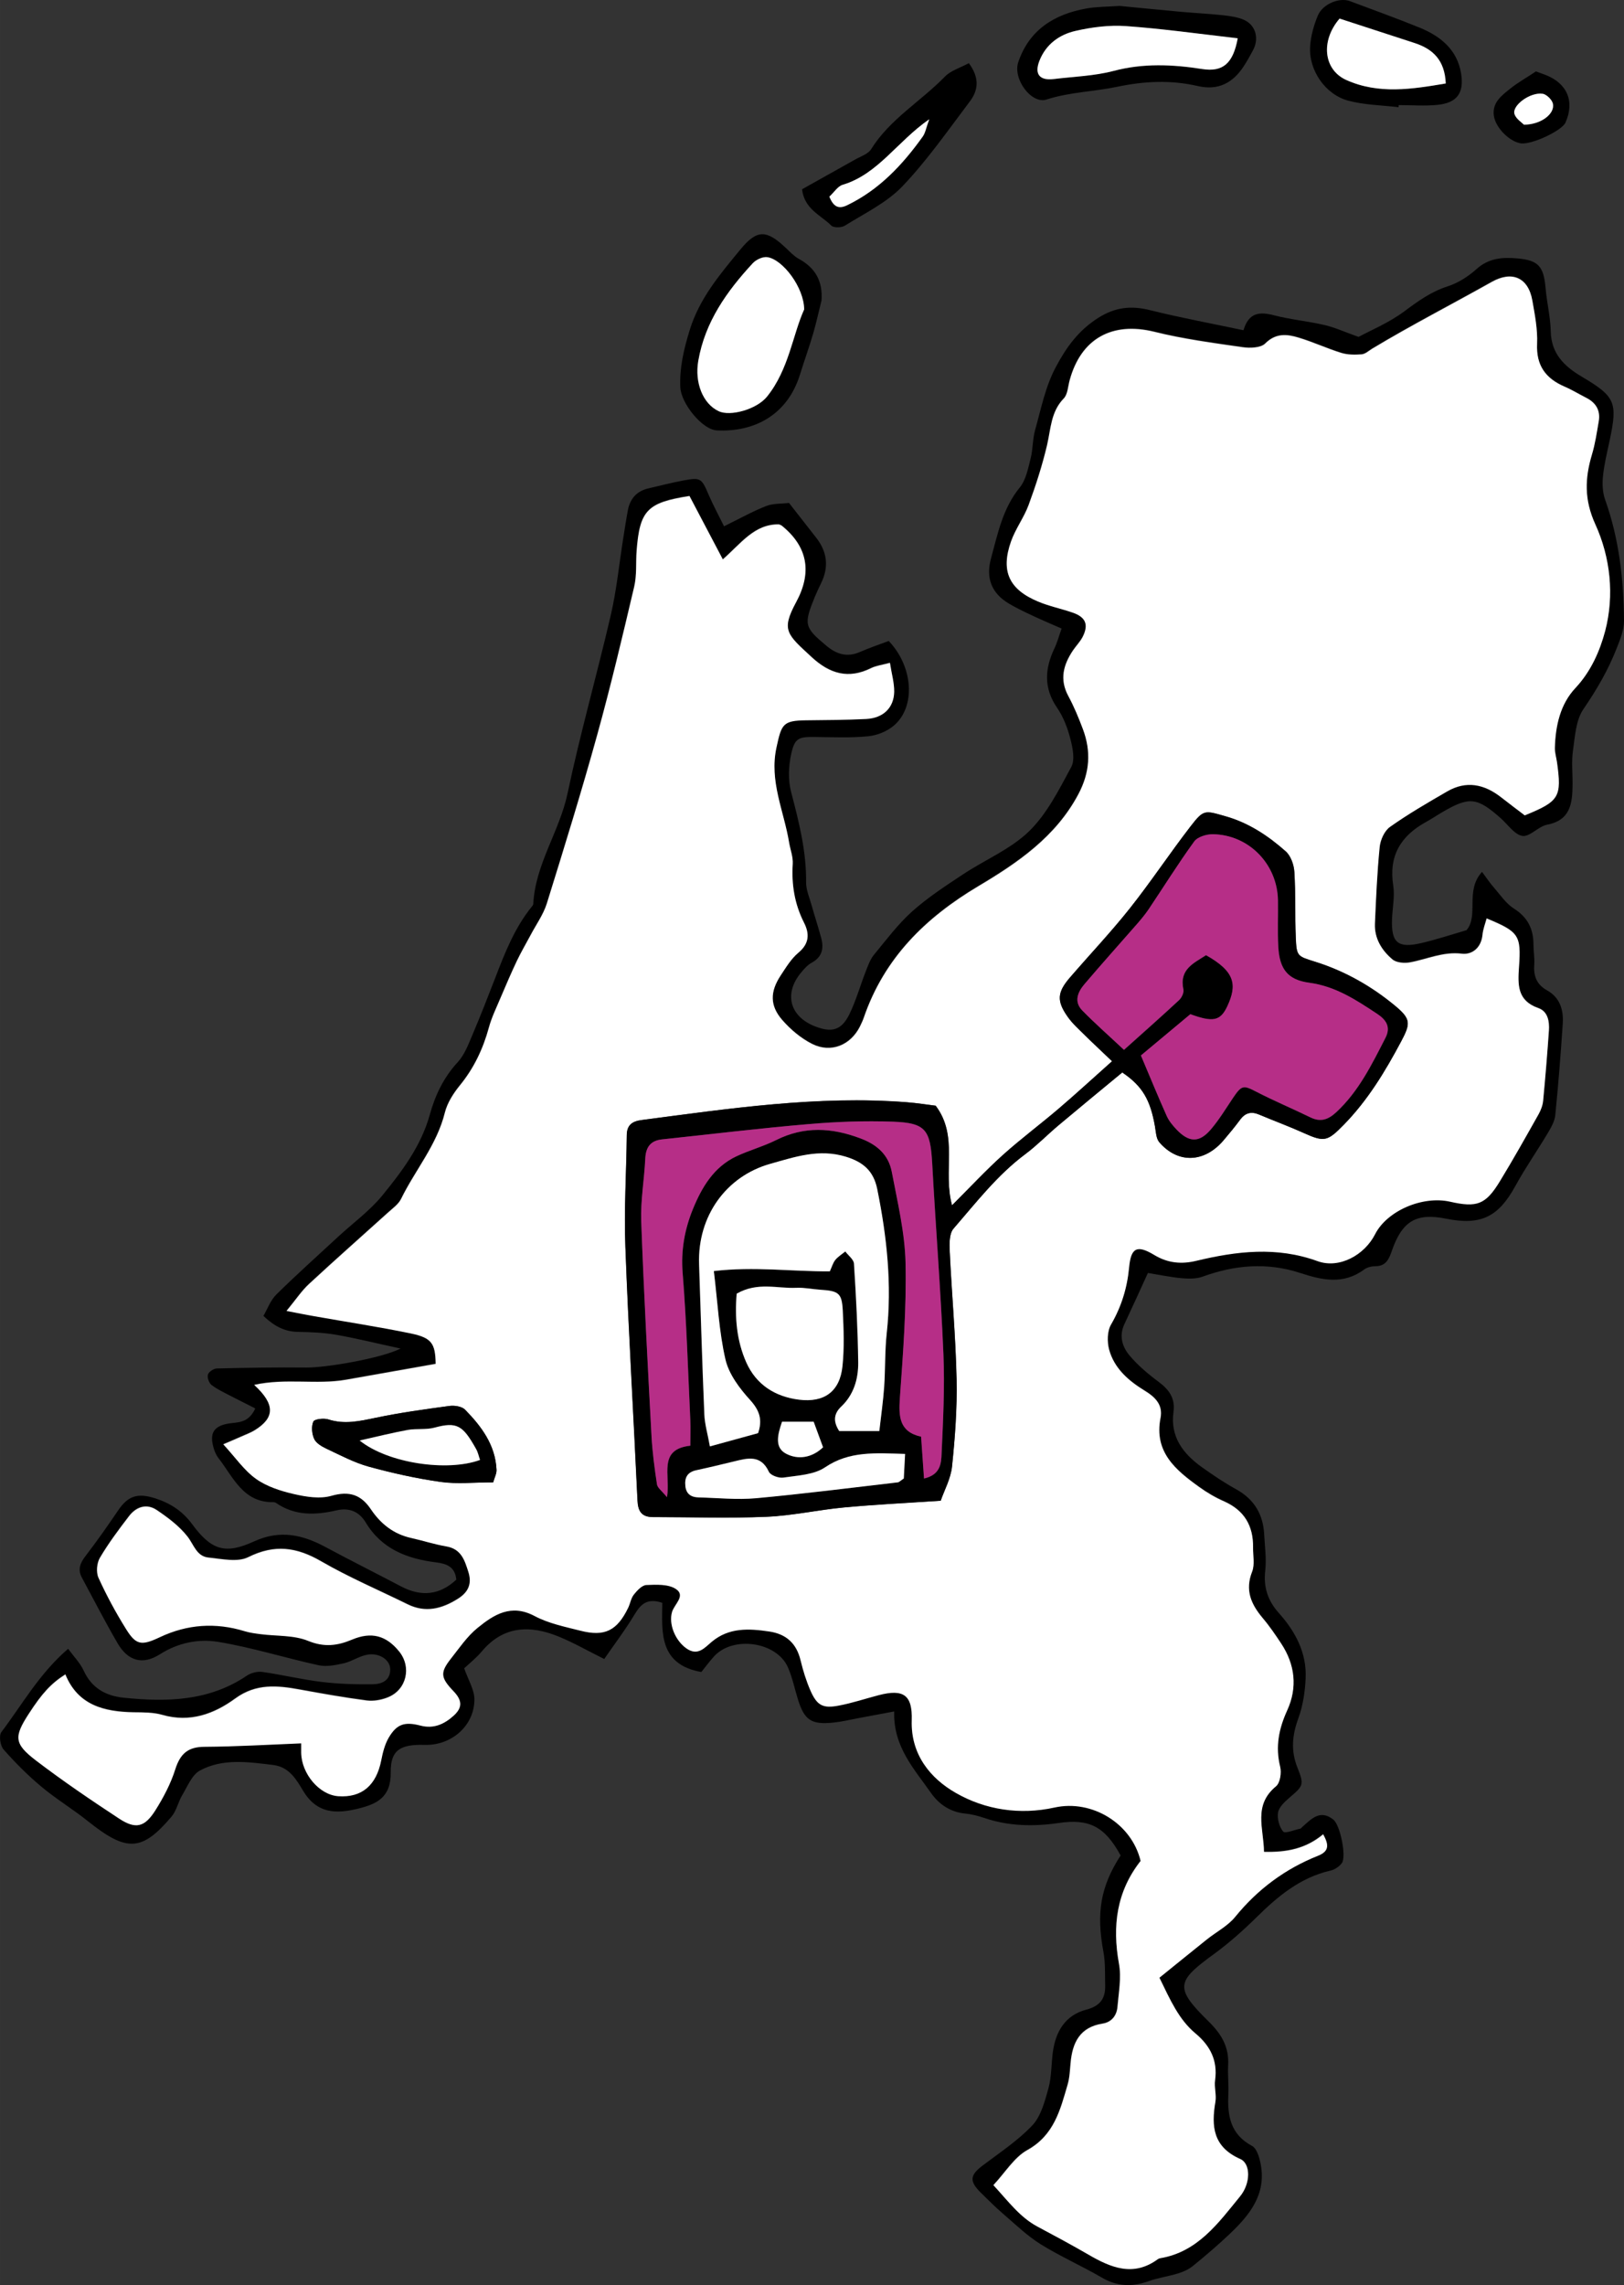 <?xml version="1.0" encoding="UTF-8"?><svg id="Laag_1" xmlns="http://www.w3.org/2000/svg" width="56.7mm" height="79.77mm" viewBox="0 0 160.73 226.13"><rect x="0" y="0" width="160.73" height="226.13" fill="#333333" stroke="none"/><path d="M25.22,139.35c-.9-.46-1.67-.83-2.43-1.23-.63-.33-1.3-.64-1.86-1.07-.25-.2-.44-.74-.35-1.03.08-.27.57-.59.88-.6,2.95-.07,5.91-.12,8.86-.09,1.92.02,7.37-.9,9.33-1.88-2.4-.52-4.37-1.01-6.36-1.36-1.25-.22-2.55-.27-3.82-.29-1.28-.03-2.29-.53-3.4-1.58.41-.71.71-1.56,1.28-2.12,1.99-1.96,4.07-3.82,6.12-5.72,1.46-1.35,3.12-2.55,4.37-4.08,1.96-2.4,3.84-4.91,4.69-7.97.54-1.96,1.38-3.71,2.78-5.23.67-.73,1.05-1.76,1.45-2.7.78-1.83,1.5-3.69,2.22-5.54.97-2.53,1.95-5.06,3.7-7.2.05-.06.1-.14.1-.22.2-3.92,2.59-7.15,3.39-10.92,1.25-5.93,2.92-11.78,4.29-17.69.57-2.48.82-5.03,1.22-7.55.15-.94.29-1.89.47-2.83.22-1.12.89-1.86,2.02-2.12,1.16-.27,2.33-.57,3.5-.79,1.68-.31,1.77-.21,2.46,1.41.46,1.06,1.01,2.08,1.53,3.13,1.59-.78,2.84-1.48,4.16-2,.71-.28,1.55-.22,2.27-.31.96,1.23,1.84,2.35,2.72,3.48,1.08,1.4,1.23,2.9.44,4.49-.21.43-.41.86-.6,1.31-1.13,2.77-1.05,3.03,1.16,4.87,1.01.84,2.06,1.15,3.32.59.94-.41,1.92-.74,2.83-1.08,2.43,2.55,2.69,6.51.51,8.37-.68.58-1.67.98-2.56,1.06-1.73.17-3.5.09-5.24.07-1.62-.02-2.02.09-2.37,1.71-.26,1.2-.31,2.57,0,3.74.77,2.95,1.52,5.87,1.48,8.95,0,.76.35,1.54.56,2.3.3,1.07.65,2.13.94,3.21.27,1.02.09,1.87-.95,2.43-.41.22-.74.61-1.05.98-1.73,2.07-1.12,4.36,1.42,5.33,1.64.63,2.58.37,3.36-1.2.66-1.35,1.07-2.83,1.62-4.24.23-.58.44-1.2.82-1.66,1.21-1.47,2.37-3.02,3.77-4.28,1.53-1.37,3.28-2.51,5-3.65,2.18-1.45,4.73-2.5,6.57-4.28,1.78-1.73,2.97-4.12,4.18-6.36.39-.71.15-1.89-.08-2.78-.27-1.07-.69-2.17-1.31-3.08-1.35-1.96-1.23-3.87-.27-5.89.27-.56.43-1.17.71-1.96-1.07-.47-2.09-.9-3.08-1.37-.72-.34-1.44-.69-2.12-1.09-1.73-1.02-2.32-2.53-1.79-4.47.67-2.45,1.15-4.95,2.85-7.03.61-.75.82-1.87,1.07-2.86.24-.92.19-1.92.45-2.84.6-2.11.99-4.25,2.07-6.26,1.05-1.97,2.22-3.56,4.12-4.79,1.71-1.1,3.31-1.27,5.21-.79,3.01.75,6.06,1.31,9.22,1.98.53-1.8,1.64-1.84,3.06-1.47,1.62.42,3.31.57,4.94.95.98.22,1.91.65,3.39,1.18,1.2-.65,2.99-1.39,4.5-2.51,1.36-1.01,2.66-1.96,4.31-2.49,1.03-.33,2.05-.98,2.86-1.71,1.21-1.09,2.56-1.19,4.02-1.06,2.1.18,2.63.77,2.82,2.94.12,1.43.48,2.85.51,4.28.05,2.22,1.34,3.46,3.08,4.49,3.33,1.97,3.55,2.54,2.75,6.31-.25,1.17-.54,2.34-.66,3.53-.08.76-.04,1.61.21,2.32,1.39,3.89,1.84,7.92,1.87,12.01,0,.9-.38,1.83-.72,2.69-.83,2.15-1.99,4.12-3.3,6.04-.75,1.1-.83,2.7-1.03,4.1-.16,1.1-.03,2.23-.04,3.35-.02,1.84-.18,3.53-2.52,3.98-.87.17-1.71,1.22-2.44,1.11-.79-.12-1.45-1.14-2.17-1.77-2.32-2.05-3.09-2.14-5.73-.6-.55.32-1.08.68-1.64.99-2.5,1.37-3.71,3.34-3.25,6.29.17,1.08-.08,2.23-.12,3.35-.08,2.31.58,2.88,2.88,2.35,1.44-.33,2.85-.8,4.49-1.28,1.25-1.44-.17-3.9,1.54-5.77.47.63.8,1.13,1.19,1.57.62.71,1.18,1.56,1.95,2.05,1.38.87,1.95,2.02,1.95,3.58,0,.64.12,1.28.08,1.92-.09,1.14.2,2.01,1.26,2.6,1.27.7,1.65,1.93,1.56,3.28-.2,3.03-.44,6.05-.74,9.07-.06.6-.4,1.2-.72,1.74-1.06,1.78-2.25,3.48-3.24,5.29-1.67,3.04-3.4,3.91-6.84,3.22-2.96-.6-4.36.23-5.38,3.19-.27.77-.56,1.5-1.59,1.51-.38,0-.84.1-1.14.32-2.07,1.54-4.17,1.06-6.37.34-3.22-1.05-6.44-.79-9.61.37-.63.23-1.39.22-2.07.16-1.1-.1-2.19-.33-3.36-.52-.8,1.75-1.55,3.41-2.33,5.07-.55,1.18-.2,2.26.54,3.13.82.96,1.81,1.8,2.82,2.55,1.05.78,1.69,1.62,1.5,3.01-.33,2.44.94,4.12,2.8,5.45,1.1.79,2.24,1.55,3.43,2.21,1.78.99,2.65,2.49,2.75,4.47.06,1.2.24,2.41.1,3.58-.18,1.64.26,2.96,1.34,4.17,1.65,1.84,2.78,3.96,2.66,6.49-.06,1.33-.27,2.7-.72,3.94-.61,1.66-.76,3.21-.09,4.88.69,1.72.57,1.81-.81,2.99-.46.4-1.02.92-1.11,1.45-.1.61.12,1.43.51,1.89.19.22,1.1-.17,1.69-.29.07-.01.12-.1.18-.15.9-.8,1.78-1.79,3.09-.75.69.55,1.31,3.65.85,4.3-.25.35-.72.66-1.14.75-2.99.69-5.2,2.54-7.31,4.62-1.3,1.28-2.68,2.51-4.15,3.59-3.79,2.75-4,3.37-.6,6.71,1.32,1.3,2.04,2.55,1.94,4.36-.05.96.07,1.92.02,2.88-.1,2.11.21,3.94,2.34,5.08.49.26.75,1.19.87,1.85.55,2.97-1.12,5.01-3.08,6.87-1.16,1.1-2.38,2.14-3.62,3.15-.41.34-.93.58-1.45.74-.98.31-2.02.44-2.98.79-1.61.57-3.08.52-4.59-.36-1.99-1.16-4.12-2.1-6.07-3.31-1.33-.83-2.48-1.95-3.68-2.98-.79-.68-1.52-1.41-2.26-2.14-1.12-1.11-1.05-1.71.17-2.64,1.7-1.29,3.52-2.48,4.96-4.01.86-.92,1.23-2.39,1.59-3.67.31-1.14.27-2.37.43-3.56.28-2.06,1.23-3.67,3.34-4.22,1.33-.35,1.87-1.09,1.84-2.37-.03-1.11.03-2.24-.17-3.32-.72-3.86-.3-6.47,1.7-9.56-1.56-2.85-3.09-3.66-6.14-3.21-2.48.36-4.94.32-7.35-.5-.6-.2-1.23-.37-1.86-.43-1.47-.14-2.6-.89-3.4-2.02-1.67-2.39-3.77-4.6-3.66-8.09-1.35.25-2.49.46-3.64.68-.79.15-1.57.34-2.36.42-2.2.23-2.89-.23-3.53-2.3-.33-1.07-.55-2.18-1-3.19-1.13-2.52-5.43-3.12-7.3-1.06-.47.52-.89,1.09-1.26,1.55-4.22-.76-3.9-3.96-3.86-6.85-1.45-.48-2.1.08-2.72,1.11-.93,1.55-2.03,3-3.03,4.45-1.69-.84-3.06-1.63-4.51-2.22-2.81-1.15-5.45-1.09-7.6,1.46-.55.66-1.24,1.2-1.75,1.68.41,1.17,1,2.11,1.01,3.05.02,2.61-2.25,4.6-4.91,4.53-2.39-.07-3.4.48-3.37,2.72.03,2.51-1.42,3.15-3.28,3.6-2.12.51-4.01.5-5.38-1.76-.65-1.07-1.35-2.37-2.96-2.57-2.48-.3-5-.68-7.27.55-.79.43-1.23,1.58-1.75,2.44-.4.67-.56,1.53-1.05,2.11-2.95,3.49-4.45,3.52-8.29.45-1.49-1.19-3.13-2.18-4.59-3.4-1.34-1.12-2.59-2.37-3.75-3.69-.33-.37-.47-1.37-.22-1.71,2.06-2.72,3.73-5.76,6.61-8.25.58.79,1.19,1.4,1.53,2.14.79,1.73,2.16,2.51,3.95,2.7,4.27.44,8.45.36,12.21-2.18.41-.28,1.05-.44,1.54-.37,1.96.28,3.9.75,5.87.99,1.65.2,3.33.25,4.99.23.89,0,1.81-.32,1.79-1.5-.02-.96-1.16-1.67-2.35-1.41-.77.16-1.46.65-2.23.83-.81.18-1.71.37-2.5.2-3.34-.73-6.62-1.77-9.98-2.32-1.93-.31-3.94.09-5.73,1.23-1.71,1.09-3.17.68-4.2-1.1-1.24-2.13-2.36-4.32-3.53-6.49-.45-.83-.14-1.48.4-2.18,1.11-1.45,2.16-2.94,3.18-4.45.99-1.45,1.91-1.77,3.68-1.21,1.49.48,2.69,1.25,3.65,2.55,1.92,2.61,3.29,3.02,6.16,1.7,2.55-1.16,4.79-.65,7.08.59,2.46,1.32,4.96,2.57,7.43,3.87,1.99,1.05,3.81.89,5.48-.66-.12-1.28-.96-1.58-1.99-1.71-2.87-.36-5.39-1.31-6.98-3.96-.63-1.04-1.6-1.49-2.88-1.19-2.08.48-4.13.56-6-.74-.06-.04-.15-.07-.23-.07-3.03.06-3.99-2.48-5.46-4.36-.24-.31-.4-.7-.5-1.08-.39-1.4.05-2.09,1.49-2.34.91-.15,1.95,0,2.64-1.46l-.03-.06ZM114.73,195.67c1.65-1.33,3.18-2.58,4.72-3.81.93-.74,2.06-1.32,2.79-2.22,2.22-2.75,4.94-4.75,8.2-6.05,1.18-.47,1.04-1.15.51-2.12-1.71,1.43-3.58,1.8-5.86,1.74-.03-2.33-1.1-4.61,1.2-6.5.4-.33.54-1.33.4-1.93-.49-1.98-.12-3.76.7-5.58,1.03-2.27.78-4.52-.6-6.61-.57-.87-1.16-1.73-1.83-2.52-1.16-1.37-1.78-2.76-1.04-4.6.28-.69.08-1.58.09-2.38.03-2.13-.85-3.67-2.86-4.56-.87-.39-1.71-.88-2.49-1.44-2.32-1.67-4.47-3.45-3.81-6.82.26-1.31-.55-2.07-1.57-2.7-1.61-.98-3.01-2.2-3.52-4.07-.21-.76-.19-1.82.19-2.47,1.03-1.77,1.6-3.62,1.79-5.65.18-1.94.77-2.28,2.49-1.24,1.36.82,2.74.91,4.15.58,4.01-.96,7.96-1.43,12.01.03,2.16.78,4.65-.61,5.7-2.67,1.18-2.32,4.69-3.83,7.43-3.21,2.64.6,3.51.29,4.91-2.01,1.33-2.18,2.57-4.4,3.83-6.63.23-.41.41-.89.46-1.36.22-2.31.41-4.62.57-6.93.06-.92-.1-1.9-1.05-2.23-2.1-.74-2.04-2.31-1.91-4.08.22-3.15-.04-3.47-3.2-4.79-.14.54-.35,1.07-.41,1.61-.12,1.29-1.02,2.01-2.06,1.88-1.85-.22-3.42.55-5.12.86-.56.1-1.34.04-1.73-.29-1.06-.89-1.8-2.07-1.74-3.54.11-2.53.21-5.07.47-7.59.07-.71.47-1.61,1.02-1.99,1.81-1.28,3.74-2.4,5.66-3.51,1.89-1.09,3.68-.72,5.34.58.8.63,1.62,1.24,2.34,1.79,3.43-1.4,3.68-1.81,3.19-5.26-.07-.48-.22-.95-.21-1.42.06-2.18.53-4.33,2.03-5.92,1.55-1.64,2.43-3.68,2.95-5.65.92-3.52.52-7.28-.98-10.56-1.11-2.44-1.03-4.55-.33-6.9.31-1.06.47-2.18.67-3.27.19-1.09-.27-1.85-1.24-2.34-.71-.36-1.4-.78-2.13-1.1-1.88-.81-2.83-2.09-2.73-4.25.07-1.42-.22-2.86-.47-4.28-.4-2.27-2-2.97-4.03-1.83-3.93,2.21-7.95,4.27-11.82,6.6-.34.21-.68.52-1.04.56-.66.06-1.38.06-2.01-.14-1.43-.44-2.79-1.08-4.22-1.51-1.15-.35-2.26-.48-3.32.58-.44.44-1.52.47-2.26.36-2.92-.42-5.86-.81-8.71-1.52-4.14-1.02-7.25.64-8.38,4.79-.17.61-.19,1.39-.58,1.8-1.28,1.33-1.28,3.01-1.66,4.63-.47,2-1.11,3.97-1.82,5.91-.46,1.26-1.31,2.37-1.75,3.63-1.03,2.94-.2,4.73,2.68,5.93,1.1.46,2.28.7,3.41,1.09,1.3.44,1.62,1.19,1.01,2.4-.25.49-.66.9-.97,1.36-.94,1.41-1.34,2.86-.46,4.49.57,1.05,1.03,2.17,1.45,3.29.83,2.19.7,4.27-.44,6.42-2.24,4.24-6.04,6.81-9.91,9.12-5.27,3.14-9.31,7.13-11.33,12.99-.1.3-.24.59-.38.88-.92,1.86-2.87,2.68-4.74,1.74-1.11-.56-2.14-1.42-2.96-2.37-1.24-1.43-1.21-2.8-.16-4.4.52-.8,1.04-1.67,1.76-2.26,1.09-.91,1.11-1.87.55-2.98-.93-1.84-1.24-3.76-1.11-5.81.04-.69-.24-1.4-.36-2.11-.51-3.12-1.97-6.06-1.25-9.41.5-2.32.63-2.67,2.93-2.69,1.99-.02,3.98-.03,5.96-.13,1.67-.09,2.73-1.1,2.76-2.69.02-.9-.25-1.8-.42-2.86-.83.22-1.39.28-1.86.52-2.25,1.12-4.11.56-5.89-1.09-2.44-2.25-3.05-2.64-1.54-5.43,1.56-2.89,1.2-5.45-1.41-7.57-.06-.05-.14-.07-.28-.13-2.44-.05-3.78,1.91-5.56,3.46-1.18-2.24-2.26-4.29-3.3-6.27-4.19.65-4.92,1.43-5.23,5.4-.09,1.19.03,2.43-.24,3.57-1.15,4.89-2.31,9.79-3.65,14.63-1.55,5.61-3.27,11.17-5,16.73-.35,1.11-1.07,2.11-1.62,3.15-.44.84-.93,1.66-1.34,2.52-.58,1.22-1.11,2.47-1.64,3.71-.4.95-.86,1.89-1.13,2.88-.57,2.12-1.48,4.03-2.88,5.74-.64.78-1.24,1.72-1.48,2.69-.79,3.19-2.93,5.67-4.33,8.53-.27.54-.84.95-1.31,1.37-2.6,2.35-5.23,4.67-7.8,7.05-.73.68-1.29,1.54-2.23,2.67,1.19.23,1.93.38,2.68.51,3.21.57,6.44,1.06,9.64,1.72,2.04.42,2.41.98,2.44,3.01-2.93.52-5.9,1.04-8.87,1.57-2.92.53-5.94-.17-9.09.51,2.11,1.93,2.04,3.27.05,4.49-.4.25-.86.42-1.3.61-.47.21-.95.41-1.81.78,1.2,1.31,2.06,2.59,3.24,3.42,1.07.76,2.45,1.2,3.75,1.5,1.2.28,2.58.49,3.72.17,1.77-.51,2.93-.11,3.9,1.34.97,1.44,2.25,2.46,4,2.84,1.16.25,2.3.62,3.46.83,1.47.25,1.82,1.37,2.19,2.54.37,1.18-.02,2.01-1.03,2.64-1.58,1-3.2,1.43-4.99.55-2.86-1.4-5.8-2.65-8.55-4.25-2.43-1.41-4.62-1.71-7.22-.41-1.06.53-2.63.17-3.94.04-1.18-.12-1.45-1.29-2.08-2.09-.81-1.03-1.92-1.86-3.03-2.61-1.01-.68-2.04-.34-2.75.6-1.02,1.33-2.03,2.68-2.88,4.12-.31.52-.38,1.44-.14,1.98.79,1.74,1.71,3.44,2.72,5.06,1.01,1.61,1.55,1.66,3.36.81,2.71-1.28,5.51-1.47,8.38-.59.53.16,1.08.23,1.63.3,1.56.2,3.26.08,4.66.66,1.59.65,2.9.48,4.35-.13,1.91-.8,3.37-.41,4.65,1.17,1.26,1.55.75,3.81-1.11,4.55-.64.26-1.42.39-2.1.31-2.21-.29-4.41-.68-6.6-1.08-2.23-.41-4.34-.62-6.4.88-2.1,1.53-4.48,2.41-7.21,1.63-.9-.26-1.9-.24-2.85-.26-2.93-.05-5.52-.7-6.76-3.75-1.42.9-2.32,1.9-3.62,3.9-1.47,2.27-1.47,2.96.7,4.61,2.66,2.03,5.44,3.91,8.23,5.75,1.64,1.08,2.53.87,3.59-.8.8-1.27,1.53-2.65,1.98-4.08.49-1.53,1.25-2.21,2.9-2.22,3.16-.02,6.32-.21,9.56-.34v.92c.03,2.1,1.8,4.18,3.67,4.31,2.33.16,3.76-1.07,4.25-3.54.15-.77.35-1.58.74-2.25.79-1.34,1.56-1.62,3.14-1.2,1.32.35,2.37-.15,3.28-.97.9-.81.86-1.52,0-2.42-1.28-1.34-1.35-1.84-.28-3.21.84-1.07,1.62-2.23,2.66-3.07,1.61-1.3,3.31-2.39,5.62-1.18,1.39.73,3.01,1.06,4.55,1.46,2.42.62,3.63,0,4.73-2.26.21-.43.28-.95.57-1.32.32-.4.8-.93,1.23-.94.99-.04,2.18-.1,2.93.4,1,.67-.17,1.52-.39,2.29-.34,1.2.32,2.8,1.42,3.58,1.11.79,1.78-.04,2.5-.64,1.71-1.44,3.68-1.33,5.7-1.03,1.69.25,2.71,1.19,3.11,2.87.24,1.01.55,2.01.96,2.95.66,1.5,1.23,1.82,2.83,1.51,1.33-.26,2.62-.69,3.94-1.03,2.45-.64,3.35-.02,3.27,2.5-.11,3.39,1.87,5.75,4.37,7.18,2.9,1.66,6.34,2.19,9.76,1.44,3.71-.82,7.64,1.59,8.52,5.29-2.38,3.03-2.82,6.44-2.14,10.18.25,1.37-.03,2.84-.15,4.26-.08.86-.58,1.52-1.48,1.66-2.24.35-2.98,1.88-3.16,3.89-.06.72-.09,1.45-.29,2.13-.73,2.51-1.34,5.02-3.99,6.49-1.3.72-2.18,2.21-3.36,3.47,1.51,1.62,2.62,3.17,4.36,4.1,1.69.9,3.38,1.81,5.04,2.77,2.23,1.3,4.46,2.23,6.88.45.06-.05.14-.08.22-.09,3.74-.62,5.77-3.5,7.92-6.13,1.05-1.28,1.05-3.22.02-3.68-2.69-1.19-2.89-3.21-2.47-5.66.12-.69-.13-1.45-.03-2.15.27-1.95-.49-3.41-1.94-4.62-1.64-1.37-2.48-3.27-3.59-5.56v.05Z"/><path d="M110.74.58c1.94.19,3.99.39,6.05.58,1.42.13,2.85.2,4.27.35.7.08,1.44.18,2.07.46,1.16.53,1.5,1.84.89,2.99-.3.56-.61,1.12-.96,1.65-1.07,1.61-2.5,2.36-4.49,1.91-2.67-.62-5.29-.5-8.01.07-2.31.48-4.7.52-6.99,1.26-1.49.48-3.35-2.04-2.79-3.7,1.09-3.21,3.57-4.74,6.74-5.31,1.01-.18,2.06-.17,3.22-.25h0ZM122.5,3.79c-3.82-.43-7.44-.95-11.09-1.21-1.64-.12-3.36.11-4.97.48-1.59.36-2.92,1.33-3.56,2.94-.53,1.34,0,2,1.42,1.82,1.97-.24,4-.3,5.91-.8,2.94-.78,5.83-.64,8.77-.19,2.05.32,3.07-.54,3.52-3.04Z"/><path d="M81.29,29.8c-.27,1.07-.5,2.15-.81,3.21-.4,1.37-.89,2.71-1.31,4.07-1.23,3.95-4.47,5.7-8.23,5.51-1.43-.07-3.54-2.66-3.61-4.28-.08-1.92.34-3.71.91-5.58.97-3.2,3.01-5.57,5.02-8.02,1.66-2.03,2.6-1.99,4.52-.17.4.38.8.81,1.27,1.07,1.67.91,2.41,2.25,2.25,4.19h0ZM79.59,30.62c-.02-2.19-2.12-4.94-3.64-5.17-.45-.07-1.11.24-1.44.59-2.57,2.79-4.73,5.81-5.4,9.67-.37,2.13.43,4.23,2.02,4.98,1.14.54,3.76-.16,4.79-1.45,2.16-2.68,2.53-6.11,3.67-8.62Z"/><path d="M95.88,6.24c1.14,1.53.9,2.76.09,3.82-2.15,2.85-4.21,5.81-6.66,8.38-1.56,1.63-3.74,2.67-5.69,3.89-.33.21-1.11.22-1.34,0-1.02-1.04-2.66-1.6-2.9-3.6,1.71-.96,3.49-1.95,5.27-2.95.55-.31,1.27-.54,1.57-1.02,1.86-2.98,4.92-4.73,7.3-7.18.57-.59,1.47-.85,2.37-1.33h0ZM82.08,19.46c.42,1.05.95,1.24,1.76.86,3.17-1.52,5.48-3.99,7.48-6.79.27-.38.35-.89.65-1.72-3.19,2.21-5.06,5.43-8.58,6.49-.48.14-.82.71-1.31,1.17h0Z"/><path d="M138.41,10.61c-1.65-.2-3.35-.22-4.94-.64-2.31-.6-3.97-3.04-3.8-5.41.07-1.02.36-2.05.75-3,.48-1.17,2.15-1.84,3.18-1.45,2.3.87,4.61,1.69,6.89,2.62,2.08.85,3.74,2.18,4.12,4.56.31,1.93-.42,2.9-2.36,3.09-1.26.12-2.55.02-3.82.02,0,.07,0,.14-.01.21h-.01ZM132.58,1.84c-1.89,2.2-1.6,5.06.67,6.08,3.2,1.43,6.49.91,9.84.34-.1-2.32-1.28-3.42-3.11-4.01-2.41-.78-4.82-1.57-7.4-2.41h0Z"/><path d="M152.02,7.07c.33.12.63.23.93.34,2.16.83,2.92,2.63,1.99,4.72-.36.8-3.27,2.17-4.37,2.06-1.1-.12-2.54-1.5-2.72-2.73-.19-1.32.79-2.02,1.65-2.71.72-.58,1.55-1.04,2.51-1.68h.01ZM150.83,12.34c1.69-.01,3.05-1.07,2.87-2.05-.07-.4-.63-.95-1.02-1.01-1.23-.18-3.05,1.17-2.79,2,.15.49.74.85.94,1.06Z"/><path d="M114.73,195.67c1.11,2.29,1.95,4.19,3.59,5.56,1.45,1.21,2.21,2.67,1.94,4.62-.1.7.15,1.46.03,2.15-.42,2.45-.22,4.47,2.47,5.66,1.03.46,1.03,2.39-.02,3.68-2.15,2.63-4.19,5.51-7.92,6.13-.08.01-.16.05-.22.09-2.42,1.78-4.65.85-6.88-.45-1.66-.96-3.35-1.87-5.04-2.77-1.74-.93-2.86-2.47-4.36-4.1,1.18-1.26,2.06-2.75,3.36-3.47,2.65-1.47,3.26-3.98,3.99-6.49.2-.68.22-1.42.29-2.13.18-2.01.92-3.54,3.16-3.89.9-.14,1.41-.8,1.48-1.66.12-1.42.4-2.89.15-4.26-.68-3.74-.24-7.15,2.14-10.18-.88-3.7-4.8-6.11-8.52-5.29-3.43.76-6.87.22-9.76-1.44-2.51-1.43-4.48-3.79-4.37-7.18.08-2.52-.82-3.14-3.27-2.5-1.31.34-2.61.78-3.94,1.03-1.59.31-2.17,0-2.83-1.51-.41-.95-.72-1.95-.96-2.95-.4-1.68-1.41-2.62-3.11-2.87-2.02-.3-3.99-.41-5.7,1.03-.71.6-1.38,1.43-2.5.64-1.1-.78-1.76-2.38-1.42-3.58.22-.78,1.39-1.62.39-2.29-.74-.5-1.94-.44-2.93-.4-.43.02-.91.54-1.23.94-.29.36-.36.88-.57,1.32-1.1,2.26-2.32,2.88-4.73,2.26-1.55-.39-3.16-.72-4.55-1.46-2.31-1.22-4.01-.13-5.62,1.18-1.04.84-1.82,2.01-2.66,3.07-1.07,1.37-1,1.87.28,3.21.86.9.9,1.61,0,2.42-.91.82-1.96,1.32-3.28.97-1.59-.41-2.35-.14-3.14,1.2-.39.67-.59,1.48-.74,2.25-.49,2.47-1.92,3.7-4.25,3.54-1.87-.13-3.64-2.21-3.67-4.31v-.92c-3.25.13-6.41.32-9.56.34-1.64,0-2.41.68-2.9,2.22-.45,1.43-1.18,2.81-1.98,4.08-1.06,1.67-1.95,1.88-3.59.8-2.8-1.84-5.57-3.72-8.23-5.75-2.17-1.66-2.17-2.34-.7-4.61,1.3-2.01,2.2-3,3.62-3.9,1.24,3.05,3.83,3.7,6.76,3.75.95.01,1.95,0,2.85.26,2.73.78,5.11-.09,7.21-1.63,2.06-1.5,4.16-1.29,6.4-.88,2.19.4,4.39.79,6.6,1.08.68.09,1.46-.05,2.1-.31,1.86-.74,2.37-3,1.11-4.55-1.28-1.58-2.74-1.97-4.65-1.17-1.45.61-2.75.78-4.35.13-1.41-.58-3.1-.46-4.66-.66-.55-.07-1.11-.14-1.63-.3-2.87-.88-5.67-.69-8.38.59-1.82.86-2.36.81-3.36-.81-1.01-1.62-1.93-3.32-2.72-5.06-.25-.54-.17-1.46.14-1.98.85-1.44,1.86-2.79,2.88-4.12.71-.93,1.75-1.28,2.75-.6,1.1.74,2.22,1.58,3.03,2.61.63.8.9,1.97,2.08,2.09,1.32.13,2.88.49,3.94-.04,2.61-1.3,4.79-1,7.22.41,2.75,1.59,5.69,2.84,8.55,4.25,1.78.88,3.41.45,4.99-.55,1.01-.64,1.4-1.46,1.03-2.64-.37-1.17-.71-2.29-2.19-2.54-1.17-.2-2.3-.57-3.46-.83-1.75-.38-3.03-1.4-4-2.84-.97-1.45-2.14-1.84-3.9-1.34-1.14.33-2.51.11-3.72-.17-1.31-.3-2.68-.74-3.75-1.5-1.18-.84-2.04-2.12-3.24-3.42.87-.37,1.34-.57,1.81-.78.44-.2.89-.36,1.3-.61,1.99-1.23,2.05-2.56-.05-4.49,3.15-.69,6.17,0,9.09-.51,2.97-.53,5.94-1.05,8.87-1.57-.03-2.03-.4-2.58-2.44-3.01-3.19-.66-6.42-1.15-9.64-1.72-.75-.13-1.49-.28-2.68-.51.93-1.13,1.49-1.99,2.23-2.67,2.57-2.38,5.2-4.7,7.8-7.05.47-.43,1.05-.83,1.31-1.37,1.4-2.86,3.54-5.33,4.33-8.53.24-.96.84-1.9,1.48-2.69,1.4-1.71,2.3-3.62,2.88-5.74.27-.99.73-1.93,1.13-2.88.53-1.24,1.06-2.49,1.64-3.71.41-.86.89-1.68,1.34-2.52.55-1.05,1.27-2.04,1.62-3.15,1.73-5.56,3.45-11.12,5-16.73,1.34-4.84,2.5-9.74,3.65-14.63.27-1.15.15-2.38.24-3.57.31-3.97,1.04-4.75,5.23-5.4,1.04,1.98,2.12,4.03,3.3,6.27,1.78-1.55,3.12-3.51,5.56-3.46.14.06.22.08.28.13,2.62,2.12,2.98,4.68,1.41,7.57-1.5,2.79-.9,3.17,1.54,5.43,1.78,1.65,3.64,2.21,5.89,1.09.47-.23,1.03-.3,1.86-.52.16,1.06.43,1.96.42,2.86-.03,1.59-1.09,2.6-2.76,2.69-1.98.1-3.97.11-5.96.13-2.31.03-2.43.38-2.93,2.69-.73,3.34.74,6.29,1.25,9.41.12.71.4,1.42.36,2.11-.13,2.05.18,3.97,1.11,5.81.56,1.1.54,2.07-.55,2.98-.72.6-1.23,1.46-1.76,2.26-1.05,1.6-1.08,2.97.16,4.4.82.94,1.85,1.81,2.96,2.37,1.87.94,3.82.12,4.74-1.74.14-.29.28-.58.38-.88,2.02-5.86,6.06-9.85,11.33-12.99,3.87-2.3,7.67-4.88,9.91-9.12,1.13-2.14,1.26-4.23.44-6.42-.42-1.12-.88-2.23-1.45-3.29-.88-1.64-.48-3.08.46-4.49.31-.46.72-.87.97-1.36.61-1.21.29-1.96-1.01-2.4-1.13-.39-2.32-.63-3.41-1.09-2.87-1.2-3.71-3-2.68-5.93.44-1.26,1.29-2.38,1.75-3.63.71-1.93,1.35-3.91,1.82-5.91.38-1.62.37-3.31,1.66-4.63.39-.41.41-1.19.58-1.8,1.13-4.15,4.23-5.81,8.38-4.79,2.86.71,5.79,1.1,8.71,1.52.74.11,1.82.08,2.26-.36,1.06-1.06,2.17-.93,3.32-.58,1.43.43,2.8,1.07,4.22,1.51.63.19,1.34.19,2.01.14.36-.03.7-.35,1.04-.56,3.87-2.33,7.89-4.39,11.82-6.6,2.02-1.14,3.63-.44,4.03,1.83.25,1.41.53,2.86.47,4.28-.1,2.16.85,3.44,2.73,4.25.73.31,1.42.74,2.13,1.1.97.49,1.43,1.26,1.24,2.34-.19,1.1-.35,2.21-.67,3.27-.7,2.35-.78,4.46.33,6.9,1.5,3.28,1.9,7.04.98,10.56-.52,1.96-1.4,4-2.95,5.65-1.5,1.6-1.97,3.74-2.03,5.92-.01.47.14.95.21,1.42.48,3.45.24,3.86-3.19,5.26-.72-.55-1.54-1.16-2.34-1.79-1.66-1.3-3.45-1.68-5.34-.58-1.92,1.11-3.85,2.23-5.66,3.51-.55.39-.95,1.29-1.02,1.99-.25,2.52-.36,5.06-.47,7.59-.06,1.46.68,2.65,1.74,3.54.39.33,1.18.39,1.73.29,1.7-.31,3.27-1.08,5.12-.86,1.04.13,1.94-.59,2.06-1.88.05-.54.26-1.07.41-1.61,3.17,1.32,3.43,1.64,3.2,4.79-.12,1.77-.19,3.34,1.91,4.08.95.33,1.11,1.32,1.05,2.23-.16,2.31-.35,4.62-.57,6.93-.04.46-.23.95-.46,1.36-1.25,2.22-2.5,4.45-3.83,6.63-1.4,2.3-2.27,2.61-4.91,2.01-2.74-.62-6.25.9-7.43,3.21-1.05,2.07-3.54,3.45-5.7,2.67-4.05-1.47-8-.99-12.01-.03-1.41.34-2.78.25-4.15-.58-1.72-1.04-2.31-.71-2.49,1.24-.19,2.03-.76,3.87-1.79,5.65-.38.65-.39,1.71-.19,2.47.51,1.87,1.92,3.09,3.52,4.07,1.02.62,1.83,1.39,1.57,2.7-.66,3.37,1.49,5.15,3.81,6.82.77.56,1.62,1.06,2.49,1.44,2,.89,2.89,2.42,2.86,4.56-.01.8.18,1.68-.09,2.38-.73,1.84-.11,3.23,1.04,4.6.67.79,1.26,1.66,1.83,2.52,1.38,2.09,1.63,4.35.6,6.61-.83,1.82-1.19,3.59-.7,5.58.15.59,0,1.59-.4,1.93-2.3,1.89-1.22,4.18-1.2,6.5,2.28.06,4.15-.32,5.86-1.74.52.97.67,1.65-.51,2.12-3.26,1.3-5.97,3.31-8.2,6.05-.73.9-1.86,1.48-2.79,2.22-1.54,1.23-3.07,2.48-4.72,3.81v-.05ZM92.59,109.41c-.81-.1-1.82-.26-2.84-.34-8.83-.68-17.53.62-26.23,1.76-.93.12-1.46.48-1.48,1.49-.04,3.68-.28,7.36-.14,11.03.31,8.38.82,16.75,1.2,25.13.05,1.09.42,1.64,1.54,1.64,3.75,0,7.5.13,11.25-.03,2.54-.11,5.06-.68,7.6-.92,3.09-.29,6.19-.44,9.62-.67.35-1.03,1-2.19,1.12-3.4.29-2.85.51-5.74.45-8.6-.09-4.23-.48-8.46-.68-12.69-.04-.75-.05-1.75.38-2.24,2.24-2.59,4.34-5.31,7.12-7.38,1.15-.86,2.16-1.9,3.26-2.83,2.12-1.78,4.26-3.54,6.32-5.24,2.01,1.36,2.78,2.72,3.24,5.36.09.53.11,1.18.42,1.54,1.85,2.15,4.46,2.05,6.36-.18.57-.67,1.13-1.34,1.65-2.05.51-.69,1.11-.82,1.88-.5,1.47.62,2.98,1.17,4.43,1.83,2.03.91,2.34.81,3.93-.81,2.38-2.43,4.11-5.29,5.69-8.26.93-1.75.98-2.21-.57-3.5-2.34-1.95-4.98-3.45-7.9-4.37-1.81-.57-1.88-.52-1.96-2.42-.09-2.15,0-4.32-.14-6.47-.04-.71-.35-1.6-.86-2.05-1.74-1.54-3.66-2.82-5.96-3.47-2.06-.59-2.15-.69-3.46,1.01-2.05,2.65-3.9,5.46-5.99,8.09-1.88,2.37-3.97,4.58-5.95,6.87-1.25,1.45-1.32,2.3-.22,3.86.45.64,1.06,1.19,1.62,1.75.84.83,1.71,1.63,2.78,2.66-1.87,1.67-3.55,3.22-5.29,4.7-1.82,1.56-3.75,2.99-5.53,4.59-1.67,1.51-3.21,3.17-5.02,4.97-.94-3.43.67-6.83-1.63-9.87h-.01ZM48.81,146.69c.14-.49.35-.87.33-1.24-.11-2.46-1.5-4.3-3.12-5.96-.32-.32-1.04-.43-1.55-.36-2.44.33-4.88.66-7.29,1.17-1.58.33-3.08.68-4.69.16-.45-.15-1.37-.04-1.48.22-.21.48-.15,1.22.09,1.72.19.42.75.74,1.21.96,1.37.64,2.72,1.37,4.17,1.77,2.35.65,4.75,1.18,7.16,1.52,1.61.23,3.27.04,5.17.04Z" style="fill:#fff;"/><path d="M122.5,3.79c-.46,2.5-1.47,3.36-3.52,3.04-2.94-.46-5.83-.59-8.77.19-1.91.5-3.93.56-5.91.8-1.41.17-1.95-.48-1.42-1.82.64-1.62,1.97-2.58,3.56-2.94,1.61-.37,3.33-.59,4.97-.48,3.64.26,7.27.77,11.09,1.21Z" style="fill:#fff;"/><path d="M79.59,30.62c-1.14,2.51-1.51,5.93-3.67,8.62-1.04,1.29-3.66,1.99-4.79,1.45-1.58-.74-2.39-2.84-2.02-4.98.67-3.87,2.83-6.89,5.4-9.67.33-.35.99-.66,1.44-.59,1.52.23,3.62,2.98,3.64,5.17Z" style="fill:#fff;"/><path d="M82.08,19.46c.49-.45.84-1.03,1.31-1.17,3.51-1.05,5.38-4.27,8.58-6.49-.31.83-.38,1.35-.65,1.72-2,2.8-4.31,5.26-7.48,6.79-.81.39-1.34.2-1.76-.86h0Z" style="fill:#fff;"/><path d="M132.58,1.84c2.58.84,4.99,1.63,7.4,2.41,1.83.59,3.01,1.69,3.11,4.01-3.35.57-6.64,1.09-9.84-.34-2.27-1.02-2.56-3.88-.67-6.08h0Z" style="fill:#fff;"/><path d="M150.83,12.34c-.2-.21-.79-.57-.94-1.06-.26-.84,1.56-2.19,2.79-2,.4.06.95.61,1.02,1.01.18.99-1.18,2.04-2.87,2.05Z" style="fill:#fff;"/><path d="M92.59,109.41c2.3,3.03.7,6.43,1.63,9.87,1.8-1.8,3.34-3.46,5.02-4.97,1.78-1.6,3.71-3.04,5.53-4.59,1.74-1.49,3.42-3.04,5.29-4.7-1.08-1.03-1.94-1.83-2.78-2.66-.57-.56-1.17-1.1-1.62-1.75-1.09-1.55-1.03-2.4.22-3.86,1.98-2.3,4.07-4.5,5.95-6.87,2.08-2.63,3.94-5.43,5.99-8.09,1.31-1.7,1.4-1.59,3.46-1.01,2.29.65,4.22,1.93,5.96,3.47.51.45.82,1.34.86,2.05.13,2.15.05,4.31.14,6.47.08,1.9.16,1.85,1.96,2.42,2.92.92,5.56,2.43,7.9,4.37,1.55,1.29,1.5,1.75.57,3.5-1.58,2.97-3.31,5.83-5.69,8.26-1.59,1.62-1.9,1.73-3.93.81-1.46-.66-2.96-1.21-4.43-1.83-.77-.33-1.37-.19-1.88.5-.52.7-1.08,1.38-1.65,2.05-1.9,2.23-4.51,2.33-6.36.18-.31-.37-.33-1.02-.42-1.54-.46-2.64-1.23-4-3.24-5.36-2.06,1.7-4.2,3.46-6.32,5.24-1.1.92-2.11,1.97-3.26,2.83-2.78,2.07-4.88,4.8-7.12,7.38-.43.49-.41,1.49-.38,2.24.2,4.23.59,8.45.68,12.69.06,2.86-.15,5.75-.45,8.6-.12,1.21-.77,2.37-1.12,3.4-3.43.23-6.53.38-9.62.67-2.54.24-5.06.81-7.6.92-3.74.16-7.5.03-11.25.03-1.12,0-1.49-.56-1.54-1.64-.39-8.38-.89-16.75-1.2-25.13-.14-3.67.1-7.35.14-11.03.01-1.02.55-1.37,1.48-1.49,8.71-1.14,17.4-2.44,26.23-1.76,1.02.08,2.03.24,2.84.34h.01ZM112.92,104.44c.93,2.2,1.71,4.11,2.55,5.98.22.5.59.95.97,1.35,1.24,1.31,2.25,1.35,3.41,0,.83-.96,1.49-2.07,2.2-3.13.85-1.26,1.02-1.25,2.27-.61,1.76.91,3.59,1.68,5.38,2.55,1.02.5,1.77.23,2.57-.52,2.22-2.07,3.51-4.73,4.86-7.35.58-1.13,0-1.83-.86-2.4-2.06-1.36-4.09-2.71-6.67-3.05-2.17-.29-2.96-1.38-3.08-3.61-.08-1.51,0-3.04-.03-4.55-.05-3.57-2.87-6.49-6.44-6.54-.63,0-1.52.26-1.85.72-1.59,2.19-3.02,4.49-4.53,6.74-.34.51-.75.99-1.16,1.46-1.73,1.98-3.49,3.94-5.19,5.94-.66.78-1.04,1.73-.19,2.59,1.27,1.29,2.64,2.5,4.12,3.89,1.94-1.74,3.72-3.31,5.46-4.93.25-.24.48-.74.42-1.05-.43-2,1.03-2.6,2.24-3.39,2.89,1.62,3.1,2.94,2.11,5.05-.69,1.48-1.43,1.6-3.66.79-1.65,1.38-3.35,2.79-4.89,4.08h0ZM68.33,143.06c0-.92.03-1.71,0-2.5-.23-4.86-.37-9.74-.76-14.59-.18-2.24.2-4.32,1.01-6.31.87-2.15,2.06-4.18,4.3-5.23,1.28-.61,2.67-.98,3.94-1.61,2.77-1.39,5.49-1.24,8.34-.17,1.67.63,2.79,1.64,3.11,3.32.57,2.98,1.3,5.98,1.36,8.98.1,4.46-.24,8.93-.56,13.39-.13,1.85-.06,3.36,2.1,3.83.1,1.4.19,2.7.29,4.14,1.66-.38,1.7-1.54,1.74-2.48.14-3.27.31-6.56.18-9.82-.27-6.3-.77-12.58-1.11-18.88-.18-3.33-.63-4.02-3.88-4.13-2.78-.1-5.58,0-8.36.24-4.84.41-9.66,1-14.49,1.51-1.16.12-1.62.78-1.67,1.92-.09,2.06-.47,4.12-.4,6.17.26,7.1.64,14.19,1.02,21.29.08,1.59.3,3.18.54,4.76.05.34.47.62.99,1.27.38-2.19-.95-4.74,2.32-5.1h0ZM87.02,141.61c.18-1.56.38-2.97.48-4.38.12-1.75.06-3.52.25-5.27.53-4.83.02-9.56-.94-14.29-.37-1.82-1.42-2.68-3.12-3.2-2.63-.8-4.98,0-7.47.71-4.36,1.23-7.21,5.17-7.04,9.93.17,4.95.31,9.9.52,14.85.04,1,.33,1.98.55,3.18,1.78-.49,3.28-.9,4.77-1.31.45-1.32.14-2.24-.78-3.27-1.04-1.15-2.11-2.56-2.45-4.02-.64-2.77-.77-5.65-1.15-8.75,4-.47,7.73.04,11.48.03.21-.45.31-.85.54-1.13.27-.33.66-.56.99-.84.3.4.84.78.86,1.2.2,3.26.38,6.53.42,9.8.02,1.62-.43,3.17-1.69,4.36-.76.72-.78,1.5-.19,2.41h3.97ZM72.91,128.02c-.2,2.36,0,4.66.95,6.79.98,2.2,2.84,3.39,5.22,3.69,2.49.31,4.04-.8,4.3-3.31.19-1.81.12-3.67.03-5.5-.09-1.74-.4-1.95-2.22-2.07-.8-.05-1.59-.22-2.38-.19-1.88.08-3.82-.61-5.9.58h0ZM89.58,143.87c-2.98-.09-5.52-.3-7.93,1.33-1.1.75-2.72.8-4.12,1.01-.46.07-1.27-.22-1.43-.57-.8-1.72-2.1-1.36-3.45-1.03-1.24.3-2.48.6-3.73.87-.86.19-1.18.72-1.09,1.56.08.79.57,1.11,1.29,1.13,1.91.05,3.83.25,5.72.08,4.68-.43,9.35-1.02,14.02-1.57.14-.02.27-.17.59-.38.03-.63.08-1.39.13-2.44h0ZM77.4,140.69c-.44,1.29-.76,2.55.39,3.16,1.19.63,2.57.41,3.67-.63-.34-.92-.63-1.71-.93-2.53h-3.13Z"/><path d="M48.81,146.69c-1.9,0-3.57.18-5.17-.04-2.41-.34-4.81-.88-7.16-1.52-1.44-.4-2.8-1.13-4.17-1.77-.46-.22-1.02-.54-1.21-.96-.23-.5-.3-1.24-.09-1.72.11-.25,1.03-.36,1.48-.22,1.61.52,3.11.17,4.69-.16,2.41-.5,4.85-.84,7.29-1.17.5-.07,1.23.04,1.55.36,1.63,1.66,3.01,3.5,3.12,5.96.02.37-.19.74-.33,1.24ZM35.59,142.55c2.8,2.25,8.69,3.11,11.91,1.92-.13-.36-.2-.75-.39-1.08-1.3-2.32-1.86-2.73-4.13-2.11-.83.23-1.75.07-2.61.22-1.52.27-3.01.65-4.79,1.05h.01Z"/><path d="M112.92,104.44c1.55-1.29,3.24-2.71,4.89-4.08,2.24.81,2.97.69,3.66-.79.98-2.11.78-3.43-2.11-5.05-1.21.79-2.67,1.39-2.24,3.39.07.31-.16.81-.42,1.05-1.74,1.62-3.52,3.19-5.46,4.93-1.48-1.39-2.85-2.59-4.12-3.89-.85-.86-.47-1.81.19-2.59,1.7-2,3.46-3.96,5.19-5.94.41-.47.81-.95,1.16-1.46,1.51-2.25,2.94-4.55,4.53-6.74.33-.46,1.23-.73,1.85-.72,3.57.06,6.38,2.97,6.44,6.54.02,1.52-.05,3.04.03,4.55.11,2.24.91,3.32,3.08,3.61,2.58.35,4.61,1.69,6.67,3.05.87.57,1.44,1.27.86,2.4-1.35,2.63-2.64,5.29-4.86,7.35-.8.74-1.55,1.02-2.57.52-1.78-.87-3.62-1.64-5.38-2.55-1.24-.64-1.41-.66-2.27.61-.71,1.06-1.38,2.16-2.2,3.13-1.15,1.35-2.17,1.31-3.41,0-.38-.4-.75-.85-.97-1.35-.84-1.88-1.62-3.78-2.55-5.98h0Z" style="fill:#b62e87;"/><path d="M68.33,143.06c-3.27.36-1.95,2.91-2.32,5.1-.52-.64-.94-.93-.99-1.27-.24-1.58-.45-3.17-.54-4.76-.38-7.09-.76-14.19-1.02-21.29-.07-2.05.3-4.11.4-6.17.05-1.14.51-1.8,1.67-1.92,4.83-.51,9.65-1.1,14.49-1.51,2.77-.24,5.58-.34,8.36-.24,3.24.12,3.69.8,3.88,4.13.34,6.29.85,12.58,1.11,18.88.14,3.27-.03,6.55-.18,9.82-.04.94-.08,2.1-1.74,2.48-.1-1.44-.19-2.74-.29-4.14-2.16-.48-2.23-1.98-2.1-3.83.32-4.46.66-8.93.56-13.39-.07-3-.8-6.01-1.36-8.98-.32-1.68-1.44-2.7-3.11-3.32-2.84-1.07-5.56-1.22-8.34.17-1.26.63-2.66,1.01-3.94,1.61-2.24,1.06-3.42,3.08-4.3,5.23-.81,1.99-1.19,4.07-1.01,6.31.39,4.85.53,9.72.76,14.59.04.79,0,1.58,0,2.5h0Z" style="fill:#b62e87;"/><path d="M87.02,141.61h-3.96c-.59-.9-.57-1.69.19-2.41,1.25-1.18,1.7-2.74,1.69-4.36-.04-3.27-.21-6.53-.42-9.8-.03-.41-.56-.8-.86-1.2-.34.28-.72.51-.99.84-.23.29-.34.69-.54,1.13-3.76.02-7.48-.5-11.48-.03.38,3.1.51,5.98,1.15,8.75.34,1.46,1.4,2.87,2.45,4.02.93,1.03,1.23,1.95.78,3.27-1.49.41-3,.82-4.77,1.31-.21-1.2-.51-2.18-.55-3.18-.21-4.95-.35-9.9-.52-14.85-.16-4.76,2.68-8.7,7.04-9.93,2.5-.7,4.84-1.51,7.47-.71,1.7.52,2.75,1.38,3.12,3.2.96,4.73,1.47,9.46.94,14.29-.19,1.74-.13,3.51-.25,5.27-.1,1.41-.3,2.82-.48,4.38h-.01Z" style="fill:#fff;"/><path d="M72.91,128.02c2.08-1.19,4.02-.49,5.9-.58.79-.04,1.59.14,2.38.19,1.82.12,2.13.33,2.22,2.07.09,1.83.16,3.68-.03,5.5-.26,2.51-1.81,3.62-4.3,3.31-2.38-.3-4.24-1.49-5.22-3.69-.95-2.14-1.15-4.43-.95-6.79h0Z" style="fill:#fff;"/><path d="M89.58,143.87c-.06,1.05-.1,1.81-.13,2.44-.32.21-.45.36-.59.38-4.67.54-9.34,1.14-14.02,1.57-1.89.17-3.81-.03-5.72-.08-.72-.02-1.21-.34-1.29-1.13-.09-.85.22-1.38,1.09-1.56,1.25-.27,2.49-.57,3.73-.87,1.35-.33,2.65-.69,3.45,1.03.16.35.98.64,1.43.57,1.4-.21,3.02-.27,4.12-1.01,2.41-1.63,4.95-1.42,7.93-1.33h0Z" style="fill:#fff;"/><path d="M77.4,140.69h3.13c.3.82.59,1.61.93,2.53-1.1,1.05-2.48,1.26-3.67.63-1.15-.61-.83-1.88-.39-3.16h0Z" style="fill:#fff;"/><path d="M35.59,142.55c1.77-.4,3.27-.77,4.79-1.05.86-.15,1.78,0,2.61-.22,2.26-.62,2.83-.21,4.13,2.11.19.33.26.72.39,1.08-3.22,1.19-9.11.34-11.91-1.92h-.01Z" style="fill:#fff;"/></svg>